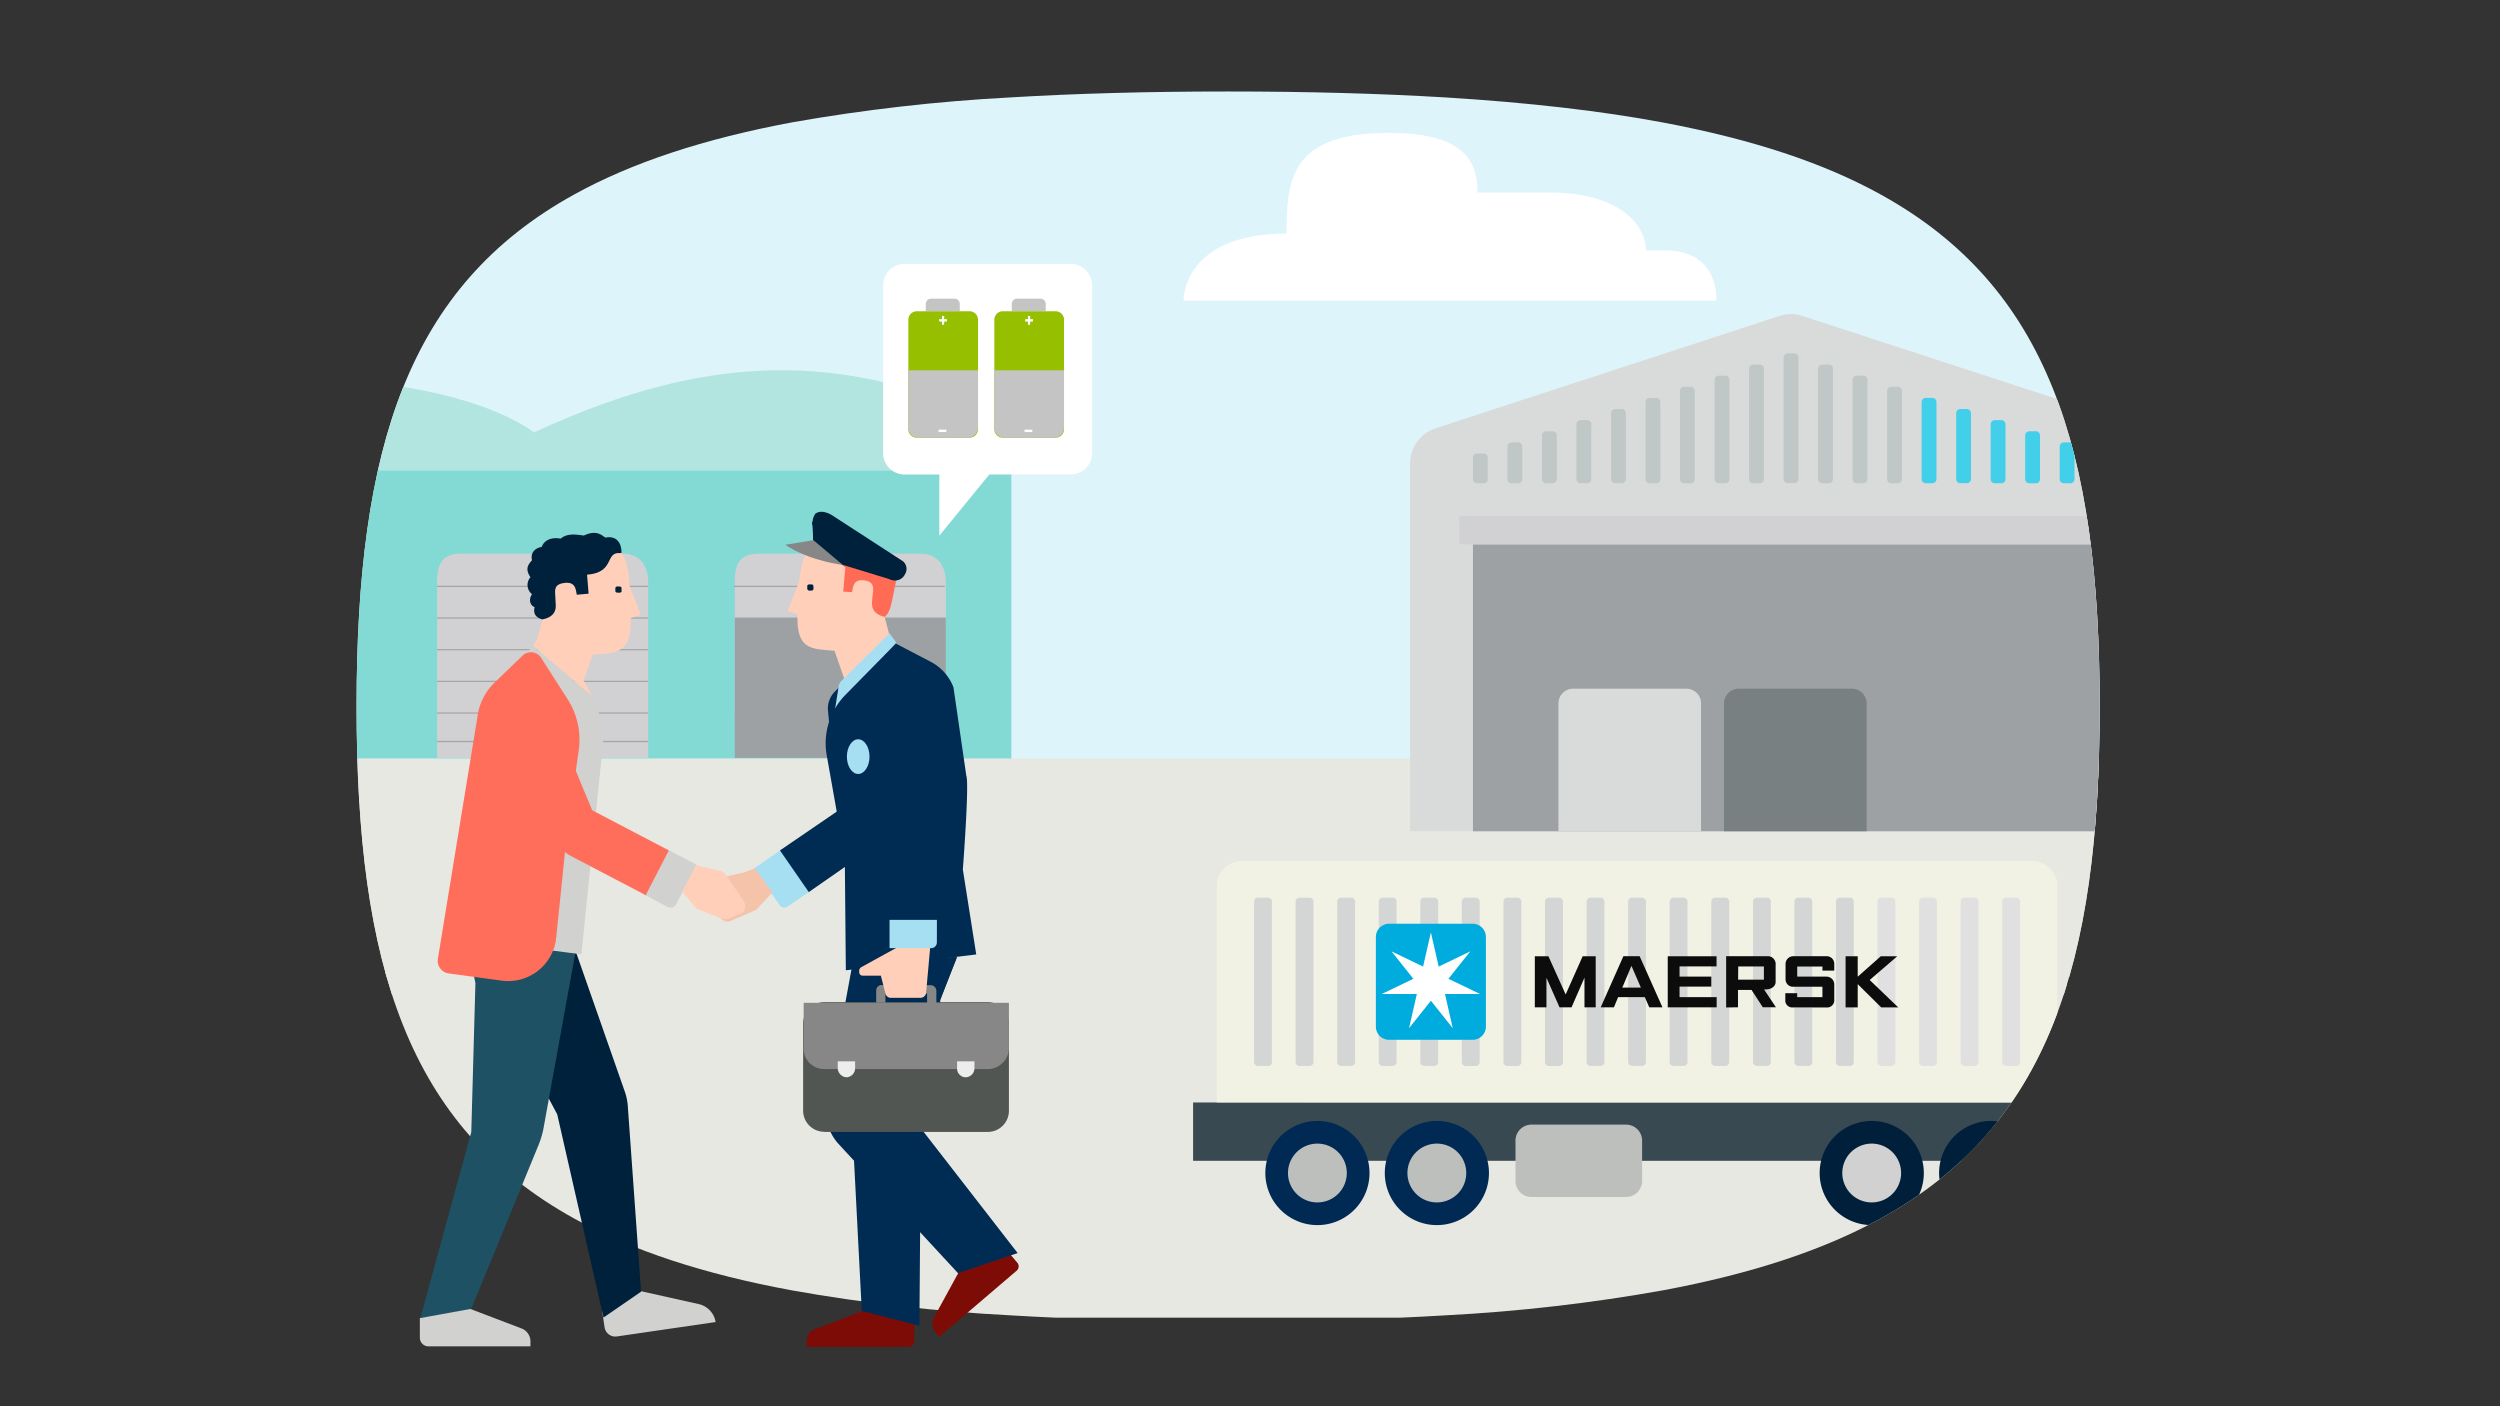 <svg id="Layer_1" data-name="Layer 1" xmlns="http://www.w3.org/2000/svg" xmlns:xlink="http://www.w3.org/1999/xlink" viewBox="0 0 720 405"><rect x="0" y="0" width="720" height="405" fill="#333333" stroke="none"/><defs><style>.cls-1,.cls-22{fill:none;}.cls-2{clip-path:url(#clip-path);}.cls-3{fill:#def4fb;}.cls-4{fill:#e8e8e3;}.cls-5{fill:#d6d6cc;}.cls-6{fill:#394951;}.cls-7{fill:#00b0d8;}.cls-8{fill:#f1f1e4;}.cls-9{fill:#d3d6d4;}.cls-10{fill:#e0e0e0;}.cls-11{fill:#0c0c0c;}.cls-12{fill:#00acdd;}.cls-13{fill:#fff;}.cls-14{fill:#002a54;}.cls-15{fill:#bdbfbd;}.cls-16{fill:#001f3b;}.cls-17{fill:#d1d1d1;}.cls-18{fill:#83d9d4;}.cls-19{fill:#b2e5e0;}.cls-20{fill:#d1d1d4;}.cls-21{fill:#9da1a4;}.cls-22{stroke:#a8a4a4;stroke-miterlimit:10;stroke-width:0.37px;}.cls-23{fill:#d8dbd9;}.cls-24{fill:#788082;}.cls-25{fill:#c0c7c7;}.cls-26{fill:#42cfe9;}.cls-27{clip-path:url(#clip-path-2);}.cls-28{fill:#f4f6fb;}.cls-29{fill:#a6def2;}.cls-30{fill:#f5c2aa;}.cls-31{fill:#002c54;}.cls-32{fill:#7d0c06;}.cls-33{fill:#ffcfb9;}.cls-34{fill:#ff6b55;}.cls-35{fill:#00213b;}.cls-36{fill:#525653;}.cls-37{fill:#878787;}.cls-38{fill:#ededed;}.cls-39{fill:#d1d1cf;}.cls-40{fill:#1e5164;}.cls-41{fill:#ff6e5b;}.cls-42{fill:#c4c4c4;}.cls-43{fill:#96bf00;}</style><clipPath id="clip-path"><path class="cls-1" d="M353.54,26.35c-22.85,0-43.6.57-62.64,1.71a520.59,520.59,0,0,0-62.75,7.17C202.7,40,182.08,46.78,165.39,56c-47.85,26.4-62.7,72.72-62.7,147.48s14.85,121,62.7,147.47c16.62,9.2,37.31,16,62.76,20.69a508.75,508.75,0,0,0,62.75,7.17c19,1.14,39.92,1.71,62.76,1.71s43.66-.57,62.76-1.71a505,505,0,0,0,62.76-7.24c25.38-4.76,46.07-11.55,62.76-20.81C589.66,324.28,604.7,278,604.7,203.46S589.6,82.57,541.81,56.11c-16.69-9.27-37.31-16-62.76-20.81-18.33-3.43-39.15-5.78-62.75-7.24C397.26,26.92,376.38,26.35,353.54,26.35Z"/></clipPath><clipPath id="clip-path-2"><rect class="cls-1" x="102.69" y="26.35" width="502.01" height="361.55"/></clipPath></defs><g class="cls-2"><rect class="cls-3" x="63.5" y="16.9" width="630.75" height="214.79"/><rect class="cls-4" x="86.72" y="279.81" width="508.46" height="99.67"/><rect class="cls-5" x="94.54" y="231.9" width="599.7" height="49.44"/><rect class="cls-4" x="84.59" y="218.43" width="530.94" height="68.06"/><rect class="cls-6" x="343.61" y="317.51" width="257.65" height="16.81"/><path class="cls-7" d="M674.12,293.81l-14-30.05a4.75,4.75,0,0,0-4.31-2.75H606a4.74,4.74,0,0,0-4.74,4.75V339.9h24.81c.42-16.95,6-21.29,19.11-21.29,12.86,0,18.51,4.26,18.94,21.29h5.7a4.74,4.74,0,0,0,4.74-4.74h0V295.81a4.74,4.74,0,0,0-.44-2"/><path class="cls-8" d="M592.52,317.51V255.17a7.17,7.17,0,0,0-7.16-7.17H357.59a7.17,7.17,0,0,0-7.16,7.16h0v62.34Z"/><path class="cls-9" d="M362.31,258.52h2.86a1.13,1.13,0,0,1,1.14,1.13v46.2a1.14,1.14,0,0,1-1.14,1.14h-2.86a1.14,1.14,0,0,1-1.14-1.14v-46.2a1.14,1.14,0,0,1,1.14-1.13"/><path class="cls-9" d="M374.28,258.52h2.86a1.13,1.13,0,0,1,1.14,1.13v46.2a1.14,1.14,0,0,1-1.14,1.14h-2.86a1.14,1.14,0,0,1-1.14-1.13V259.65a1.14,1.14,0,0,1,1.14-1.13"/><path class="cls-9" d="M386.25,258.52h2.86a1.13,1.13,0,0,1,1.14,1.13v46.2a1.14,1.14,0,0,1-1.14,1.14h-2.86a1.14,1.14,0,0,1-1.14-1.14v-46.2a1.14,1.14,0,0,1,1.14-1.13"/><path class="cls-9" d="M398.22,258.52h2.86a1.14,1.14,0,0,1,1.14,1.14v46.2a1.14,1.14,0,0,1-1.14,1.14h-2.86a1.13,1.13,0,0,1-1.13-1.13v-46.2a1.14,1.14,0,0,1,1.14-1.14Z"/><path class="cls-9" d="M410.19,258.52h2.87a1.13,1.13,0,0,1,1.13,1.13v46.2a1.14,1.14,0,0,1-1.14,1.14h-2.86a1.13,1.13,0,0,1-1.13-1.13V259.65a1.13,1.13,0,0,1,1.13-1.13"/><path class="cls-9" d="M422.16,258.52H425a1.14,1.14,0,0,1,1.14,1.13v46.2A1.14,1.14,0,0,1,425,307h-2.86a1.14,1.14,0,0,1-1.14-1.14v-46.2a1.14,1.14,0,0,1,1.14-1.13"/><path class="cls-9" d="M434.13,258.52H437a1.14,1.14,0,0,1,1.14,1.13v46.2A1.14,1.14,0,0,1,437,307h-2.86a1.13,1.13,0,0,1-1.13-1.13V259.65a1.13,1.13,0,0,1,1.13-1.13"/><path class="cls-9" d="M446.1,258.52H449a1.14,1.14,0,0,1,1.14,1.13v46.2A1.14,1.14,0,0,1,449,307H446.1a1.14,1.14,0,0,1-1.14-1.13V259.65a1.14,1.14,0,0,1,1.14-1.13"/><path class="cls-9" d="M458.07,258.52h2.87a1.13,1.13,0,0,1,1.13,1.13v46.2a1.14,1.14,0,0,1-1.14,1.14h-2.86a1.13,1.13,0,0,1-1.13-1.13V259.65a1.14,1.14,0,0,1,1.13-1.13"/><rect class="cls-9" x="468.9" y="258.52" width="5.14" height="48.47" rx="1.14"/><path class="cls-9" d="M482,258.52h2.87a1.14,1.14,0,0,1,1.13,1.13v46.2a1.14,1.14,0,0,1-1.14,1.14H482a1.13,1.13,0,0,1-1.13-1.14v-46.2a1.13,1.13,0,0,1,1.13-1.13"/><path class="cls-9" d="M494,258.52h2.87a1.13,1.13,0,0,1,1.13,1.13v46.2a1.14,1.14,0,0,1-1.14,1.14H494a1.14,1.14,0,0,1-1.14-1.14v-46.2a1.14,1.14,0,0,1,1.14-1.13"/><path class="cls-9" d="M506,258.52h2.87a1.14,1.14,0,0,1,1.13,1.13v46.2a1.14,1.14,0,0,1-1.14,1.14H506a1.14,1.14,0,0,1-1.13-1.13V259.65a1.14,1.14,0,0,1,1.13-1.13"/><path class="cls-9" d="M517.92,258.52h2.87a1.13,1.13,0,0,1,1.13,1.13v46.2a1.14,1.14,0,0,1-1.14,1.14h-2.86a1.13,1.13,0,0,1-1.13-1.14v-46.2a1.14,1.14,0,0,1,1.13-1.13"/><path class="cls-9" d="M529.89,258.52h2.87a1.14,1.14,0,0,1,1.13,1.13v46.2a1.14,1.14,0,0,1-1.14,1.14h-2.86a1.13,1.13,0,0,1-1.13-1.13V259.65a1.14,1.14,0,0,1,1.13-1.13"/><path class="cls-10" d="M541.87,258.52h2.86a1.13,1.13,0,0,1,1.13,1.13v46.2a1.14,1.14,0,0,1-1.14,1.14h-2.86a1.14,1.14,0,0,1-1.14-1.14v-46.2A1.14,1.14,0,0,1,541.87,258.52Z"/><path class="cls-10" d="M553.83,258.52h2.87a1.14,1.14,0,0,1,1.13,1.13v46.2a1.14,1.14,0,0,1-1.14,1.14h-2.86a1.14,1.14,0,0,1-1.13-1.14v-46.2a1.14,1.14,0,0,1,1.13-1.13"/><path class="cls-10" d="M565.81,258.52h2.86a1.14,1.14,0,0,1,1.13,1.13v46.2a1.14,1.14,0,0,1-1.13,1.14H565.8a1.14,1.14,0,0,1-1.13-1.13V259.65a1.14,1.14,0,0,1,1.14-1.13"/><path class="cls-10" d="M577.77,258.52h2.87a1.13,1.13,0,0,1,1.13,1.13v46.2a1.13,1.13,0,0,1-1.13,1.14h-2.87a1.14,1.14,0,0,1-1.13-1.14v-46.2a1.13,1.13,0,0,1,1.13-1.13"/><polygon class="cls-11" points="442.03 290.12 442.03 275.4 445.94 275.4 450.91 286.4 455.81 275.4 459.56 275.4 459.56 290.12 456.33 290.12 456.33 281.56 452.6 290.12 449.15 290.12 445.38 281.6 445.38 290.12 442.03 290.12"/><path class="cls-11" d="M472.57,284.42l-2.71-6.25-2.64,6.25Zm-7.77,5.7H461l6.54-14.73h4.68l6.57,14.73H475l-1.29-2.94h-7.69Z"/><polygon class="cls-11" points="480.31 290.12 480.31 275.4 494.37 275.4 494.37 278.33 483.71 278.33 483.71 281.26 492.86 281.26 492.86 284.14 483.71 284.14 483.71 287.17 494.4 287.17 494.4 290.12 480.31 290.12"/><path class="cls-11" d="M500.58,282.15H508v-3.81h-7.39Zm-3.45,8V275.39H508.9a2.26,2.26,0,0,1,2.48,2,1.69,1.69,0,0,1,0,.45v4.95c0,1.14-1,2.17-3,2.17h-.33l3.42,5.14h-3.78l-3.25-5h-3.9v5Z"/><path class="cls-11" d="M517.58,290.13h-1.16a2,2,0,0,1-2.25-1.75,1.89,1.89,0,0,1,0-.41v-1.92h3.42v1.13h7.27v-3h-8.34a2.14,2.14,0,0,1-2.28-2v-4.53a2.23,2.23,0,0,1,2.21-2.26h9.63a2.18,2.18,0,0,1,2.19,2.14v2h-3.4v-1.16h-7.27v2.9h8.32a2.26,2.26,0,0,1,2.35,2.15v4.43a2.09,2.09,0,0,1-1.84,2.3,2.16,2.16,0,0,1-.44,0Z"/><polygon class="cls-11" points="531.53 290.13 531.53 275.4 535.02 275.4 535.02 281.29 541.67 275.4 546.41 275.4 538.47 282.24 546.69 290.13 541.79 290.13 535.02 283.43 535.02 290.13 531.53 290.13"/><path class="cls-12" d="M427.94,295.66a3.82,3.82,0,0,1-3.81,3.81H400.07a3.81,3.81,0,0,1-3.82-3.81V269.85a3.82,3.82,0,0,1,3.82-3.81h24.06a3.82,3.82,0,0,1,3.81,3.81Z"/><polygon class="cls-13" points="417.15 281.89 423.4 274.05 423.38 274.02 414.34 278.38 412.11 268.6 412.08 268.6 409.85 278.38 400.82 274.02 400.8 274.05 407.05 281.89 398.01 286.24 398.02 286.27 408.05 286.27 405.82 296.05 405.85 296.06 412.1 288.22 418.35 296.06 418.38 296.04 416.15 286.27 426.18 286.27 426.19 286.24 417.15 281.89"/><path class="cls-14" d="M394.42,337.83a15,15,0,1,1-15-15h0a15,15,0,0,1,15,15"/><path class="cls-15" d="M387.88,337.83a8.47,8.47,0,1,1-8.47-8.47h0A8.47,8.47,0,0,1,387.88,337.83Z"/><path class="cls-14" d="M428.82,337.83a15,15,0,1,1-15-15h0a15,15,0,0,1,15,15"/><path class="cls-15" d="M422.28,337.83a8.47,8.47,0,1,1-8.47-8.47h0a8.47,8.47,0,0,1,8.47,8.47Z"/><path class="cls-16" d="M554.06,337.83a15,15,0,1,1-15-15,15,15,0,0,1,15,15"/><path class="cls-17" d="M547.52,337.83a8.47,8.47,0,1,1-8.47-8.47,8.47,8.47,0,0,1,8.47,8.47"/><path class="cls-16" d="M588.46,337.83a15,15,0,1,1-15-15,15,15,0,0,1,15,15"/><path class="cls-17" d="M581.92,337.83a8.47,8.47,0,1,1-8.47-8.47h0a8.46,8.46,0,0,1,8.46,8.46Z"/><path class="cls-15" d="M441.07,323.89h27.25a4.62,4.62,0,0,1,4.61,4.62v11.61a4.62,4.62,0,0,1-4.62,4.62H441.07a4.61,4.61,0,0,1-4.61-4.61V328.51a4.61,4.61,0,0,1,4.61-4.62"/><polygon class="cls-18" points="101.57 218.43 291.26 218.43 291.26 135.44 103.39 135.44 101.57 218.43"/><path class="cls-19" d="M103.39,135.44H294.45v-10c-47-24.63-88.31-25.23-140.59-.92-18.24-12.76-50.47-14.59-50.47-14.59Z"/><path class="cls-20" d="M211.61,205.05V167.36c0-6.69,3-7.91,7.3-7.91h46.21c5.77,0,7.29,4.87,7.29,7.91v37.69Z"/><rect class="cls-21" x="211.61" y="177.85" width="60.8" height="40.43"/><path class="cls-20" d="M125.89,218.28V167.36c0-6.69,3-7.91,7.3-7.91h46.2c5.78,0,7.3,4.87,7.3,7.91v50.92Z"/><path class="cls-22" d="M125.89,213.56h60.8m-60.8-8.2h60.8m-60.8-9.12h60.8m-60.8-9.12h60.8m24.62-18.24h60.8M125.89,178h60.8m-60.8-9.12h60.8"/><path class="cls-23" d="M625.5,239.4V133.48a10.72,10.72,0,0,0-7.39-10.18L519.13,91a10.65,10.65,0,0,0-6.65,0l-99,32.33a10.72,10.72,0,0,0-7.38,10.18V239.4Z"/><rect class="cls-21" x="424.21" y="156.77" width="183.18" height="82.63"/><path class="cls-23" d="M489.9,239.4V202.57a4.23,4.23,0,0,0-4.24-4.23h-32.6a4.23,4.23,0,0,0-4.23,4.23h0V239.4Z"/><path class="cls-24" d="M537.58,239.4V202.57a4.23,4.23,0,0,0-4.24-4.23H500.75a4.23,4.23,0,0,0-4.23,4.22h0V239.4Z"/><rect class="cls-20" x="420.25" y="148.68" width="191.13" height="8.09"/><path class="cls-25" d="M425.39,130.61h1.91a1.18,1.18,0,0,1,1.18,1.18V138a1.18,1.18,0,0,1-1.18,1.18h-1.9a1.19,1.19,0,0,1-1.19-1.19v-6.19A1.18,1.18,0,0,1,425.39,130.61Z"/><path class="cls-25" d="M435.34,127.41h1.9a1.18,1.18,0,0,1,1.18,1.18V138a1.18,1.18,0,0,1-1.19,1.18h-1.89a1.18,1.18,0,0,1-1.18-1.18v-9.4a1.18,1.18,0,0,1,1.18-1.18"/><path class="cls-25" d="M445.28,124.2h1.9a1.18,1.18,0,0,1,1.18,1.18V138a1.18,1.18,0,0,1-1.19,1.18h-1.89A1.18,1.18,0,0,1,444.1,138v-12.6a1.18,1.18,0,0,1,1.18-1.19"/><path class="cls-25" d="M455.22,121h1.89a1.19,1.19,0,0,1,1.19,1.19V138a1.18,1.18,0,0,1-1.19,1.18h-1.89A1.18,1.18,0,0,1,454,138V122.18a1.18,1.18,0,0,1,1.18-1.18"/><path class="cls-25" d="M465.16,117.8h1.9a1.18,1.18,0,0,1,1.18,1.18v19a1.18,1.18,0,0,1-1.18,1.18h-1.9A1.19,1.19,0,0,1,464,138V119a1.19,1.19,0,0,1,1.19-1.19"/><path class="cls-25" d="M475.1,114.59H477a1.19,1.19,0,0,1,1.19,1.19V138a1.18,1.18,0,0,1-1.19,1.18H475.1a1.18,1.18,0,0,1-1.18-1.18V115.78a1.18,1.18,0,0,1,1.18-1.19"/><path class="cls-25" d="M485,111.39h1.9a1.18,1.18,0,0,1,1.18,1.18V138a1.18,1.18,0,0,1-1.19,1.18H485a1.18,1.18,0,0,1-1.18-1.18V112.57a1.18,1.18,0,0,1,1.18-1.18"/><path class="cls-25" d="M495,108.19h1.9a1.18,1.18,0,0,1,1.18,1.18V138a1.18,1.18,0,0,1-1.18,1.18H495A1.18,1.18,0,0,1,493.8,138V109.37a1.18,1.18,0,0,1,1.18-1.18"/><path class="cls-25" d="M504.92,105h1.9a1.18,1.18,0,0,1,1.18,1.18V138a1.18,1.18,0,0,1-1.18,1.18h-1.89a1.19,1.19,0,0,1-1.19-1.19V106.17A1.18,1.18,0,0,1,504.92,105Z"/><path class="cls-25" d="M514.85,101.78h1.91a1.18,1.18,0,0,1,1.18,1.18v35a1.18,1.18,0,0,1-1.18,1.18h-1.9a1.19,1.19,0,0,1-1.19-1.19V103a1.18,1.18,0,0,1,1.18-1.18"/><path class="cls-25" d="M524.8,105h1.9a1.18,1.18,0,0,1,1.18,1.18V138a1.18,1.18,0,0,1-1.19,1.18H524.8a1.18,1.18,0,0,1-1.18-1.18V106.17A1.18,1.18,0,0,1,524.8,105"/><path class="cls-25" d="M534.74,108.19h1.9a1.18,1.18,0,0,1,1.18,1.18V138a1.18,1.18,0,0,1-1.18,1.18h-1.9a1.19,1.19,0,0,1-1.19-1.19V109.37A1.19,1.19,0,0,1,534.74,108.19Z"/><path class="cls-25" d="M544.68,111.39h1.89a1.19,1.19,0,0,1,1.19,1.19V138a1.18,1.18,0,0,1-1.19,1.18h-1.89a1.18,1.18,0,0,1-1.19-1.18V112.57a1.18,1.18,0,0,1,1.19-1.18"/><path class="cls-26" d="M554.62,114.59h1.9a1.18,1.18,0,0,1,1.18,1.19V138a1.18,1.18,0,0,1-1.19,1.18h-1.89a1.18,1.18,0,0,1-1.19-1.18V115.78a1.19,1.19,0,0,1,1.19-1.19"/><path class="cls-26" d="M564.56,117.8h1.9a1.18,1.18,0,0,1,1.18,1.18v19a1.18,1.18,0,0,1-1.18,1.18h-1.9a1.18,1.18,0,0,1-1.18-1.18V119a1.18,1.18,0,0,1,1.18-1.18"/><path class="cls-26" d="M574.5,121h1.9a1.18,1.18,0,0,1,1.18,1.18V138a1.18,1.18,0,0,1-1.19,1.18H574.5a1.18,1.18,0,0,1-1.18-1.18V122.18A1.18,1.18,0,0,1,574.5,121Z"/><path class="cls-26" d="M584.44,124.2h1.89a1.18,1.18,0,0,1,1.19,1.18V138a1.18,1.18,0,0,1-1.19,1.18h-1.89a1.19,1.19,0,0,1-1.19-1.18v-12.6a1.19,1.19,0,0,1,1.19-1.19"/><path class="cls-26" d="M594.37,127.41h1.91a1.18,1.18,0,0,1,1.18,1.18V138a1.18,1.18,0,0,1-1.19,1.18h-1.89a1.19,1.19,0,0,1-1.19-1.18v-9.4a1.18,1.18,0,0,1,1.18-1.18"/><path class="cls-26" d="M604.31,130.61h1.91a1.18,1.18,0,0,1,1.18,1.18V138a1.18,1.18,0,0,1-1.19,1.18h-1.89a1.18,1.18,0,0,1-1.19-1.18v-6.2a1.18,1.18,0,0,1,1.18-1.18"/></g><g class="cls-27"><path class="cls-13" d="M340.86,86.59H494.34c0-7.51-3.72-14.49-14.92-14.49H474c0-7.52-7.84-16.65-27.77-16.65H425.54c0-10-5-17.18-25.71-17.18-28.47,0-29.28,13.9-29.28,29-30.1,0-29.69,19.31-29.69,19.31"/><path class="cls-28" d="M312.72,113a.6.6,0,0,1-.59-.59v-8.64a.59.59,0,0,1,1.18,0v8.64a.6.6,0,0,1-.59.59"/><path class="cls-29" d="M225.08,244.62l-7.85,5.48,7.26,10.52a1.69,1.69,0,0,0,2.36.45h0l6.52-4.45"/><path class="cls-30" d="M217.37,250.1l-6.81,2.52a1.57,1.57,0,0,0-1,.89l-4,5.93a2.77,2.77,0,0,0,.59,3.7l1.93,1.78a2.31,2.31,0,0,0,2.37.29l7-3a2,2,0,0,0,1-.89l4-4.29"/></g><polyline class="cls-31" points="253.38 242.69 232.93 256.92 224.63 244.92 245.23 230.84 250.71 210.69 271.9 226.25"/><g class="cls-27"><path class="cls-32" d="M288.79,358.71l4.15,4.89a1.64,1.64,0,0,1-.11,2.33l0,0-22.37,19.11-1.19-1.48a3.64,3.64,0,0,1-.44-3.85l9.48-17.34Z"/><path class="cls-31" d="M245.67,276.77l-7.55,41a13.72,13.72,0,0,0,3.4,11.71l34.38,37.19,17.19-5.78L259.9,318.11l10.82-30.23,4.88-12.15Z"/><path class="cls-32" d="M263.31,379.9v6.37a1.66,1.66,0,0,1-1.63,1.63H232.34V386a3.34,3.34,0,0,1,2.22-3.11l18.52-7.11Z"/></g><polygon class="cls-31" points="275.6 275.59 270.86 287.88 265.23 324.19 264.79 381.82 248.19 377.53 245.38 323 245.68 276.77 275.6 275.59"/><g class="cls-27"><path class="cls-33" d="M234.86,156.31c3.7-2.07,3.85.15,3.85.15L249.82,163l4.6,7,.14,6.82,1.78,6.81L243.6,196.76l-3.26-9.33c-6.67-.6-11-.15-10.67-10.52l-2.81-1,3.26-8.3c.44-3.11,1-9.18,4.74-11.26"/><path class="cls-34" d="M234.12,156.9c1.48-3.85,5.18-1.77,8.59-1.48,8.74.74,16.74,5.78,15.71,10.23-1.78,8.14-1.63,10.07-3.56,12-3.7-.74-3.85-3.11-3.7-4.6,0-.14.29-2.66.29-2.81.15-1.93-.44-2.82-2.66-3.11-3-.3-3.12,1.77-3.41,3.41l-2.52-.15.59-7"/><path class="cls-35" d="M232.93,170.09h.74c.3,0,.6-.15.6-.44v-.74c0-.3-.15-.6-.45-.6h-.74c-.3,0-.59.15-.59.45v.74c0,.29.14.44.44.59"/><path class="cls-31" d="M241.53,198.09l-1,1a6.94,6.94,0,0,0-2.08,5.48l.89,9.49,3.56-10.38Z"/><path class="cls-29" d="M256.19,182.39,242.42,196a3,3,0,0,0-.9,1.78l-1.18,7.41,17.78-20.15Z"/><path class="cls-31" d="M243.6,279.44l-.3-32.6-5.18-29.19A19.94,19.94,0,0,1,243.6,200L258,185.35l10.23,5.34a13.86,13.86,0,0,1,6.37,7.26l3.7,25.48c.89,2.22-1,27-1,27l3.86,24.45Z"/><path class="cls-36" d="M237.38,326h47.11a6.1,6.1,0,0,0,6.08-6.07V294.7a6.12,6.12,0,0,0-6.08-6.08H237.38a6.12,6.12,0,0,0-6.08,6.08v25.19a6.1,6.1,0,0,0,6.08,6.07"/><path class="cls-37" d="M237.38,307.89h47.11a6.12,6.12,0,0,0,6.08-6.08v-13H231.45v13a5.88,5.88,0,0,0,5.69,6.07Z"/><path class="cls-38" d="M278.12,310.26h0a2.6,2.6,0,0,0,2.52-2.52v-2.08h-5v2.08a2.5,2.5,0,0,0,2.48,2.52Z"/><path class="cls-38" d="M243.75,310.26h0a2.6,2.6,0,0,0,2.52-2.52v-2.08h-5v2.08a2.71,2.71,0,0,0,2.52,2.52"/><path class="cls-37" d="M252.34,285.22v3.55H255v-2.66h12v2.81h2.67v-3.55a1.64,1.64,0,0,0-1.63-1.63H254.27a1.54,1.54,0,0,0-1.88,1.14,1.27,1.27,0,0,0,0,.34"/><path class="cls-33" d="M267.9,272.77l-5.33-2.22-14.53,8a1.23,1.23,0,0,0-.59.89V280a1,1,0,0,0,1,1h5.24l1.33,5.18a1.6,1.6,0,0,0,1.63,1.19h8.44a1.62,1.62,0,0,0,1.63-1.48Z"/><path class="cls-29" d="M269.83,264.92H256.19v8.15h12a1.66,1.66,0,0,0,1.63-1.63Z"/><path class="cls-30" d="M208.19,252.62l6.07-1.33c-1,1.63,2.82,2.22,3.26,4.15a3.6,3.6,0,0,1-2.52.74l-7-1.34a.88.88,0,0,1-.69-1.06l.1-.27.15-.59c0,.15.29-.15.59-.3"/><path class="cls-39" d="M173.37,377.23l.74,5a3.14,3.14,0,0,0,3.54,2.67h0l28.44-4.15a6.3,6.3,0,0,0-4.89-5.18l-17.92-4Z"/><path class="cls-35" d="M134.84,272.77l25.64,48.16,13.33,58.52L184.63,372l-3.85-53.78a16,16,0,0,0-.74-3.56L165.81,274Z"/><path class="cls-39" d="M120.92,379.6v5.63a2.49,2.49,0,0,0,2.47,2.52h29.38v-1.48a4,4,0,0,0-2.66-3.71l-18.67-7.11Z"/><path class="cls-40" d="M134.84,272.77l2.08,10.37L135.73,326,121.06,379.6l14.67-2.67,19.41-47.26a25.62,25.62,0,0,0,1.34-4.45l9.33-51.41Z"/><path class="cls-33" d="M176.92,157.2c-3.7-2.07-4,0-4,0l-11.41,6.37-4.74,7.11-.29,7-1.93,6.81L167.29,198l3.41-9.49c6.82-.44,11.11-.14,11-10.52l2.81-1-3.26-8.45c0-3-.59-9.18-4.3-11.26"/><path class="cls-35" d="M161.52,155.13c-3.27-.6-5,.88-5.49,2.37-2.37.44-3.26,2.07-2.81,3.85-1.34,1.48-1.93,2.67-.45,4.89a3.38,3.38,0,0,0,.31,4.77l.14.12c-1.19,1.78-.3,3.41.74,3.7-.45,2.08.44,3,2.22,3.56,3.85-.74,4-3.11,3.85-4.6,0-.14-.14-2.66-.14-2.81-.15-1.93.44-2.82,2.81-3.11,3-.3,3.11,1.78,3.41,3.41l3.41-.3-.45-5.48c7.71-.59,5.33-5.93,8.89-6.22h1c.15-1.93-.74-5.19-4.6-4.45-1-.59-2.51-2.37-6.22-.59-2.22-.3-4.74-.74-6.66.89"/><path class="cls-35" d="M178.55,170.68h-.74c-.29,0-.59-.14-.59-.44v-.74c0-.3.15-.59.45-.59h.74c.29,0,.59.14.59.44v.74c.15.3-.15.59-.45.59"/></g><polygon class="cls-33" points="155.14 183.28 168.18 196.17 170.55 200.47 153.51 185.95 155.14 183.28"/><g class="cls-27"><path class="cls-39" d="M167.44,274.85l3.41-33.19,2.81-27.41A19.51,19.51,0,0,0,172,204.17l-1.48-3.56-17-14.52-11.4,11.41A13.14,13.14,0,0,0,138,206l-8.15,64Z"/><path class="cls-41" d="M144.33,282.4a13.9,13.9,0,0,0,15.78-11.72c0-.19,0-.38.07-.58l3-29.18,3.56-25.34a21.54,21.54,0,0,0-3-13.78l-7.86-12.3a3.5,3.5,0,0,0-4.82-1.12,3.34,3.34,0,0,0-.66.53l-8.15,7.85a16.62,16.62,0,0,0-4.74,9.63L126.1,276.18a3.68,3.68,0,0,0,3,4.15Z"/><path class="cls-39" d="M192.19,244.62l8.44,4.44-5.93,11.41a1.71,1.71,0,0,1-2.31.77l-.06,0-7-3.71"/><path class="cls-33" d="M200.48,249.21l7.12,1.63a2,2,0,0,1,1.18.74l5.19,7.56a2.74,2.74,0,0,1-.15,3.7l-3.11,1.34c-.6.59-2.22.59-3.12.29L201.37,262a3.13,3.13,0,0,1-1.18-.75l-3.71-4.44"/></g><polyline class="cls-41" points="163.89 246.25 185.96 257.81 192.63 244.91 170.55 233.36 162.55 214.1 143.44 232.17"/><g class="cls-27"><path class="cls-35" d="M256.34,166.83l-21-13.63c-1.48-.89-1.63-3.11-.89-4.59l.3-.6c1.48-1.18,3.56-.44,5,.45l19.85,12.89a2.82,2.82,0,0,1,1.15,3.81l-.11.19-.15.3a3.14,3.14,0,0,1-4.15,1.18"/><path class="cls-35" d="M234.56,150.24s-1-.3-.59.89a57.3,57.3,0,0,1,.15,6.81l8.59,4.74,14.52,4.45,1.34-1.48-5.49-4.75"/><path class="cls-37" d="M226.12,156.9l8.14-1.33,8.45,7.11s-9.33-1-16.59-5.78"/><path class="cls-29" d="M247.16,212.91c1.8,0,3.26,2.26,3.26,5s-1.46,5-3.26,5-3.26-2.26-3.26-5,1.46-5,3.26-5"/><path class="cls-13" d="M260.43,76h48a6.2,6.2,0,0,1,6.1,6.26v48.17a6.16,6.16,0,0,1-6.1,6.22H284.92l-14.39,17.63V136.66h-10.1a6.16,6.16,0,0,1-6.09-6.22V82.27A6.2,6.2,0,0,1,260.43,76"/><path class="cls-13" d="M282,87.91H266.48s1.8.16,4.65.23A108.88,108.88,0,0,0,282,87.91"/><path class="cls-42" d="M276.41,89.64h-9.79V87.52a1.51,1.51,0,0,1,1.51-1.5h6.78a1.5,1.5,0,0,1,1.5,1.5Z"/><path class="cls-43" d="M279.22,126.06H264.05a2.44,2.44,0,0,1-2.44-2.44V92.08a2.44,2.44,0,0,1,2.44-2.44h15.17a2.45,2.45,0,0,1,2.45,2.44v31.54a2.45,2.45,0,0,1-2.45,2.44"/><path class="cls-42" d="M278.78,126.06H264.5a2.88,2.88,0,0,1-2.89-2.88V106.66h20.05v16.52a2.88,2.88,0,0,1-2.88,2.88"/></g><polygon class="cls-13" points="270.49 92.61 272.71 92.62 272.72 91.91 270.5 91.91 270.49 92.61"/><polygon class="cls-13" points="271.29 93.53 271.91 93.54 271.92 90.99 271.3 90.99 271.29 93.53"/><polygon class="cls-13" points="270.31 124.42 272.54 124.43 272.54 123.74 270.32 123.73 270.31 124.42"/><g class="cls-27"><path class="cls-42" d="M301.17,89.64h-9.78V87.52a1.5,1.5,0,0,1,1.5-1.5h6.78a1.5,1.5,0,0,1,1.5,1.5Z"/><path class="cls-43" d="M304,126.06H288.82a2.45,2.45,0,0,1-2.45-2.44V92.08a2.45,2.45,0,0,1,2.45-2.44H304a2.44,2.44,0,0,1,2.44,2.44v31.54a2.44,2.44,0,0,1-2.44,2.44"/><path class="cls-42" d="M303.54,126.06H289.26a2.89,2.89,0,0,1-2.89-2.88V106.66h20.06v16.52a2.88,2.88,0,0,1-2.89,2.88"/></g><polygon class="cls-13" points="295.25 92.61 297.48 92.62 297.48 91.91 295.26 91.91 295.25 92.61"/><polygon class="cls-13" points="296.05 93.53 296.67 93.54 296.69 90.99 296.07 90.99 296.05 93.53"/><polygon class="cls-13" points="295.07 124.42 297.3 124.43 297.3 123.74 295.08 123.73 295.07 124.42"/></svg>